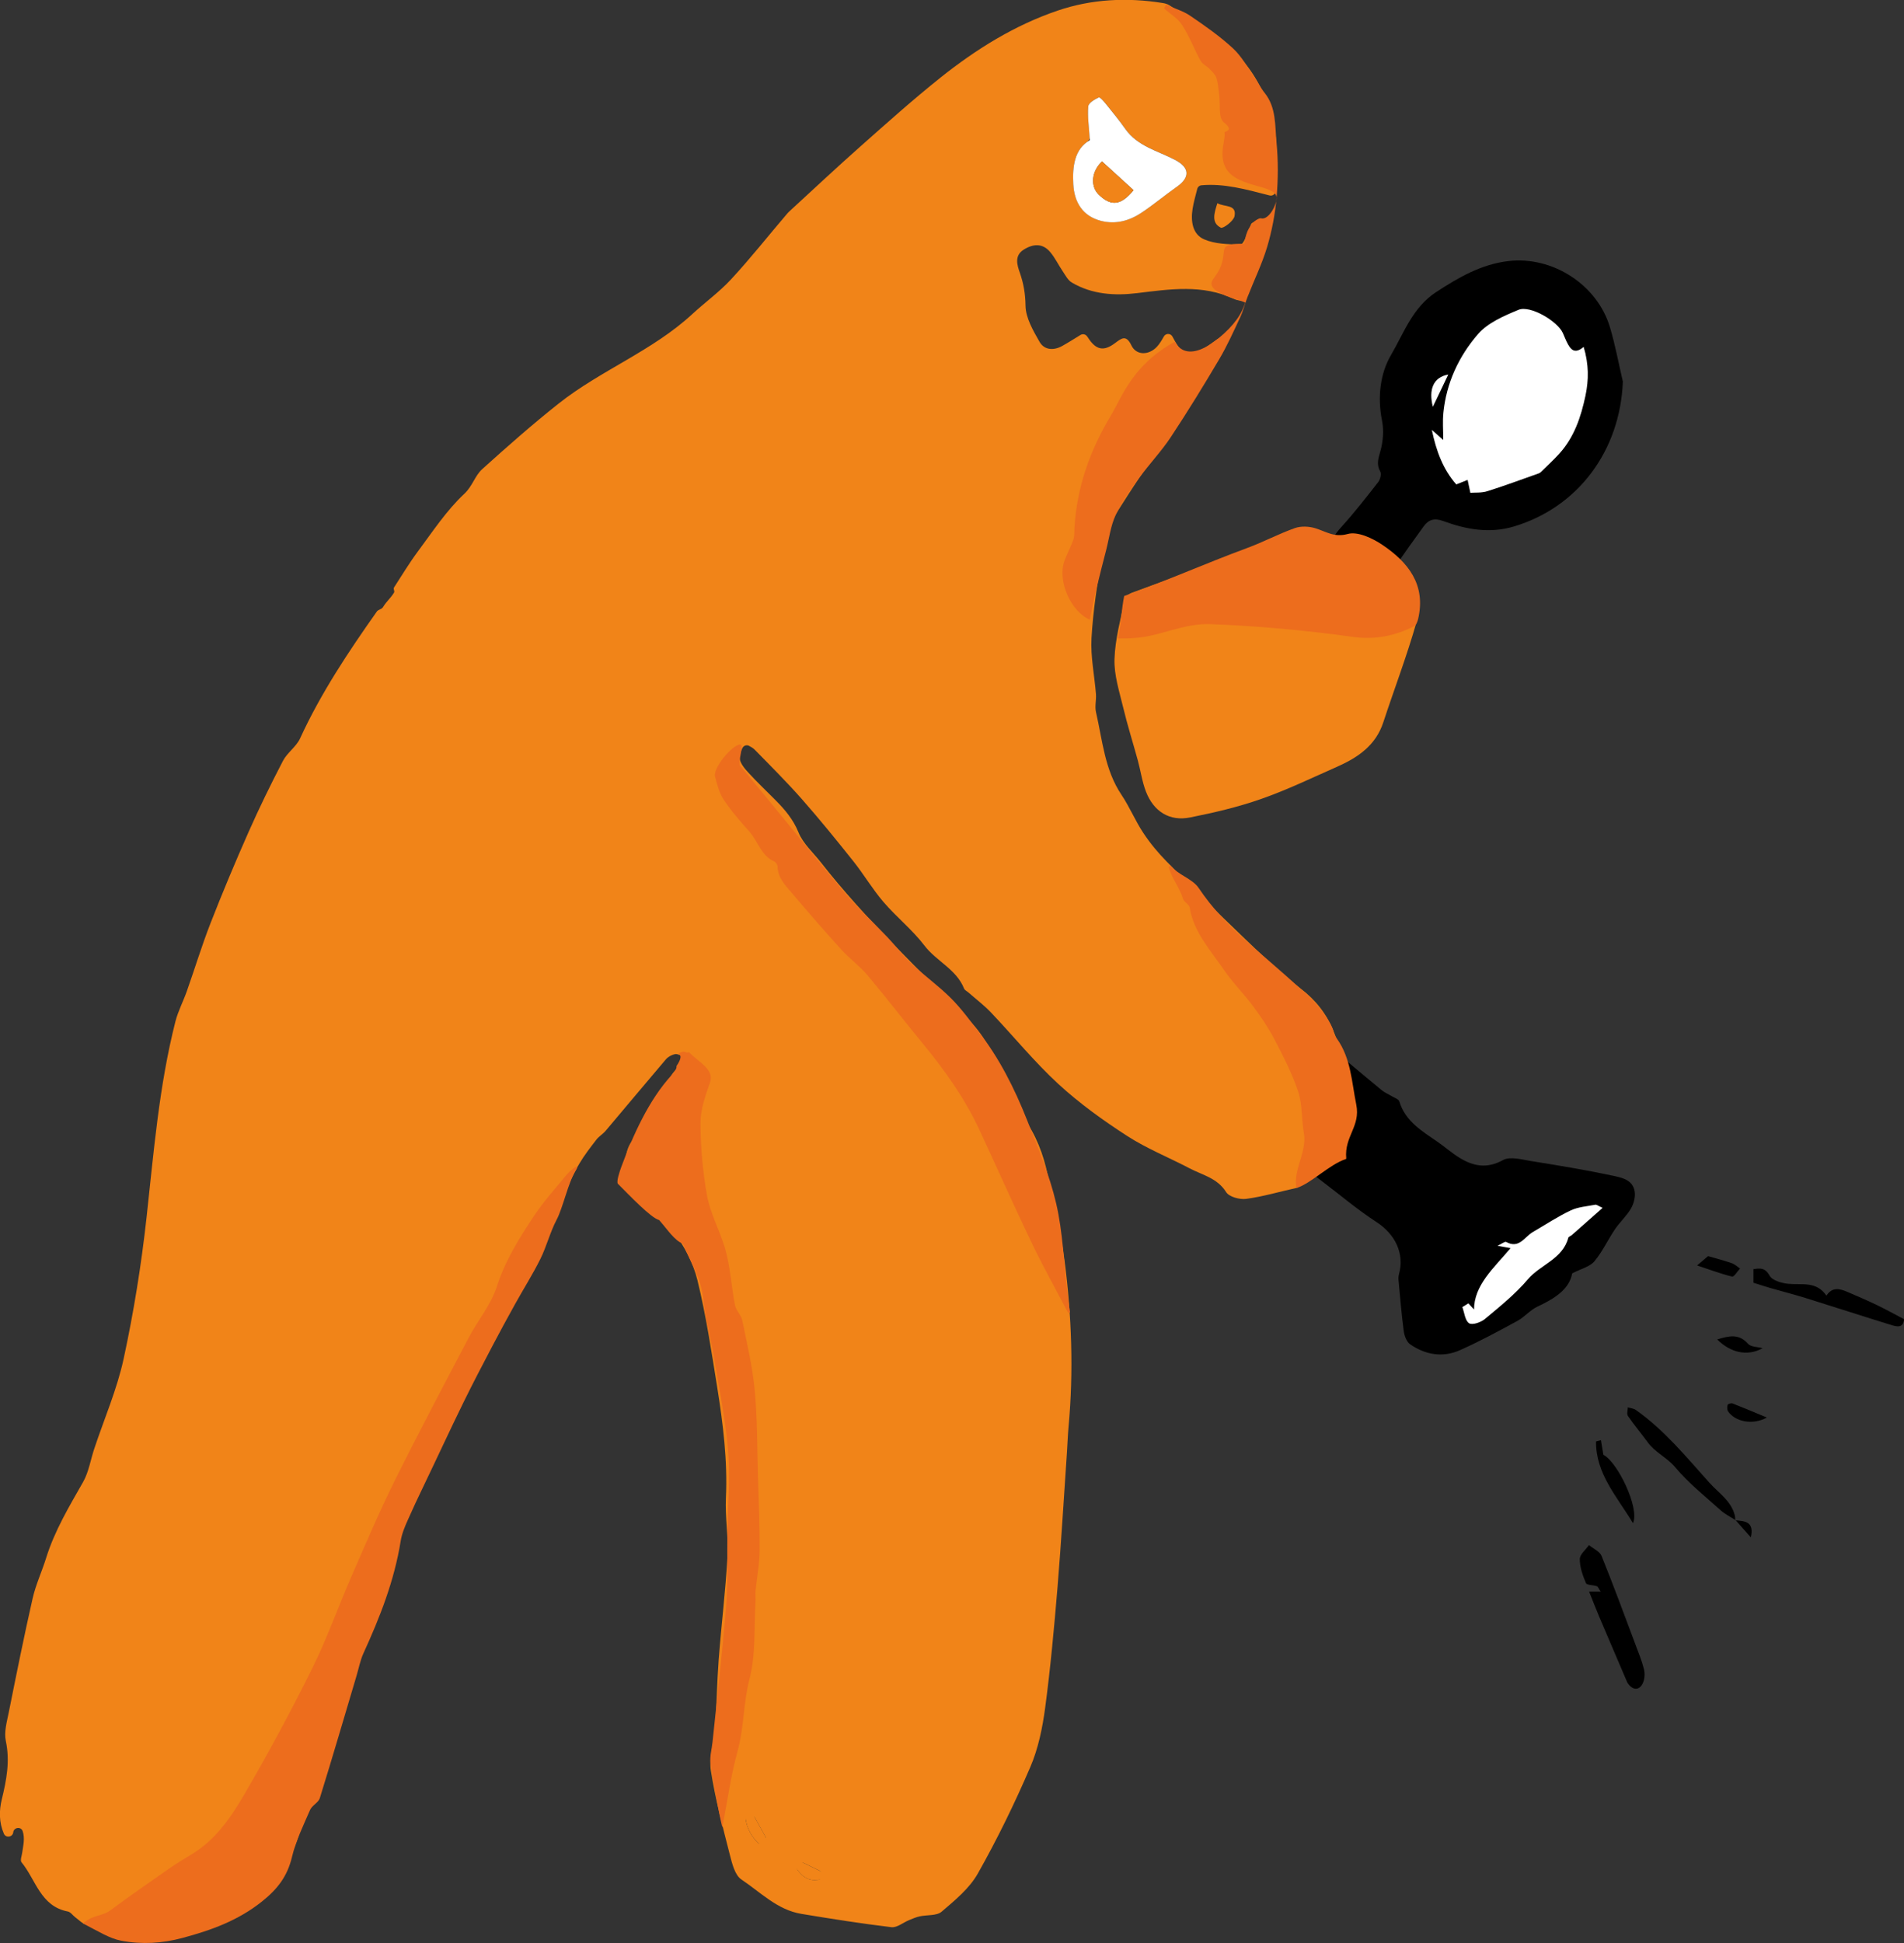 <?xml version="1.0" encoding="UTF-8"?>
<svg xmlns="http://www.w3.org/2000/svg" viewBox="0 0 430.84 439.64">
  <rect x="0" y="0" width="430.84" height="439.64" fill="#333333" stroke="none"/>
  <defs>
    <style>
      .cls-1, .cls-2, .cls-3, .cls-4 {
        stroke-width: 0px;
      }

      .cls-2 {
        fill: #fff;
      }

      .cls-3 {
        fill: #f18418;
      }

      .cls-4 {
        fill: #ed6d1d;
      }
    </style>
  </defs>
  <g id="Calque_3" data-name="Calque 3">
    <g>
      <path class="cls-1" d="M355.75,288.14c-.66,3.61-4.02,5.71-7.87,7.51-1.65.77-2.91,2.35-4.53,3.23-4.25,2.31-8.52,4.62-12.93,6.59-3.91,1.75-7.85,1.11-11.34-1.31-.8-.56-1.3-1.93-1.44-2.99-.51-3.83-.82-7.69-1.18-11.54-.04-.44-.01-.91.1-1.33,1.3-4.68-.87-9.05-5.07-11.78-4.29-2.79-8.23-6.13-12.32-9.23-3.63-2.76-7.19-5.63-10.91-8.27-2.21-1.56-4.99-6.03-4.14-7.77.92-1.89,2.14-3.67,3.49-5.3,1.63-1.97,3.66-3.62,5.27-5.61.76-.94.96-2.35,1.39-3.56,1.06-2.99,2.26-3.43,4.71-1.45,4.6,3.72,9.09,7.57,13.66,11.33.68.56,1.53.91,2.29,1.37.59.36,1.54.65,1.7,1.16,1.38,4.55,5.16,6.74,8.71,9.2,1.65,1.14,3.17,2.5,4.88,3.55,3.15,1.94,6.23,2.56,9.89.54,1.61-.88,4.26-.11,6.38.23,6.12.98,12.25,1.99,18.31,3.28,2.06.44,4.73.89,5.11,3.68.17,1.22-.24,2.73-.88,3.82-.98,1.67-2.49,3.02-3.58,4.63-1.62,2.39-2.84,5.09-4.68,7.28-1.01,1.21-2.94,1.64-5.02,2.72ZM341.81,282.41c-3.93,4.61-8.24,8.4-8.27,13.89-.28-.31-.78-.85-1.28-1.4l-1.36.84c.47,1.27.61,3.05,1.52,3.65.7.46,2.67-.21,3.57-.96,3.37-2.83,6.87-5.62,9.7-8.96,2.85-3.36,7.87-4.56,9.16-9.4.07-.27.57-.42.84-.66,2.21-1.94,4.41-3.89,6.93-6.12-1.02-.46-1.36-.76-1.63-.71-1.88.36-3.89.49-5.58,1.29-2.97,1.41-5.74,3.25-8.59,4.9-1.86,1.08-3.07,3.86-6,2.24-.3-.17-1.03.43-1.96.86,1.05.19,1.63.29,2.94.53Z"/>
      <path class="cls-1" d="M367.22,86.38c-.62,15.58-10.1,28.4-24.68,32.75-5.49,1.64-10.81.66-15.97-1.24-2.01-.74-3.31-.33-4.44,1.23-2.18,3.03-4.4,6.04-6.44,9.17-1,1.54-1.84,2.84-3.92,3.24-1.7.33-3.25,1.51-4.82,2.39-2.18,1.22-5.86.9-7.45-.99-.66-.78-1.13-2.17-.95-3.14.75-3.91,2.2-7.51,4.98-10.56,2.95-3.24,5.65-6.72,8.35-10.18.45-.58.75-1.82.44-2.37-.92-1.64-.42-2.93.03-4.58.61-2.19.82-4.72.37-6.94-1.05-5.26-.43-10.62,2.04-14.84,2.91-4.96,4.88-10.77,10.25-14.26,5.09-3.31,10.18-6.27,16.31-6.99,9.97-1.17,20.1,5.32,22.98,14.97,1.21,4.04,1.97,8.22,2.93,12.34ZM329.52,109.59c1.15-.46,1.86-.74,2.57-1.02.17.8.34,1.61.62,2.92,1.06-.09,2.52.05,3.82-.36,3.9-1.23,7.74-2.66,11.6-4.02.17-.06.35-.14.47-.26,1.41-1.38,2.86-2.72,4.19-4.17,3.41-3.73,4.94-8.34,5.96-13.17.76-3.59.76-7.13-.41-11.02-2.19,1.85-3.06.39-3.85-1.17-.33-.64-.57-1.33-.87-1.99-1.23-2.69-7.4-6.32-10-5.24-3.28,1.36-6.94,2.92-9.17,5.49-4.36,5.02-7.19,11.09-7.85,17.89-.18,1.84-.03,3.72-.03,6.08-.9-.8-1.56-1.39-2.57-2.28,1,4.83,2.56,8.95,5.51,12.31ZM327.71,84.75c-3.35.61-4.47,3.35-3.48,7.28,1.12-2.34,2.23-4.67,3.48-7.28Z"/>
      <path class="cls-1" d="M359.56,360.12h2.64c-.43-.62-.58-1.11-.88-1.22-.82-.3-2.25-.21-2.45-.7-.73-1.72-1.4-3.61-1.39-5.44,0-1.05,1.33-2.1,2.07-3.16.98.81,2.44,1.43,2.86,2.46,2.68,6.61,5.13,13.3,7.64,19.98.7,1.85,1.46,3.7,1.94,5.61.24.97.18,2.2-.21,3.1-.77,1.74-2.21,1.77-3.34.25-.11-.14-.21-.3-.28-.47-2.1-4.9-4.2-9.8-6.28-14.7-.76-1.8-1.46-3.63-2.3-5.72Z"/>
      <path class="cls-1" d="M392.71,343.94c-1.12-.72-2.35-1.32-3.33-2.19-3.52-3.17-7.29-6.15-10.31-9.76-1.87-2.23-4.55-3.35-6.23-5.66-1.46-2.01-3.07-3.91-4.47-5.95-.31-.45-.03-1.29-.03-1.95.62.19,1.33.24,1.83.6,6.46,4.56,11.4,10.63,16.63,16.45,2.14,2.38,4.95,4.1,5.77,7.46.08.34.05.7.07,1.05l.06-.05Z"/>
      <path class="cls-1" d="M396.77,290.24v-3.08c1.47-.2,2.6-.42,3.66,1.48.61,1.1,2.79,1.71,4.32,1.85,3.03.27,6.29-.64,8.53,2.66,1.39-2.08,3.09-1.55,4.78-.83,2.24.96,4.49,1.93,6.69,2.99,2.03.98,4.01,2.08,6.1,3.17-.14,2.01-1.55,1.73-2.73,1.37-6.57-2.02-13.1-4.15-19.66-6.19-2.57-.8-5.18-1.45-7.76-2.2-1.3-.37-2.58-.8-3.92-1.22Z"/>
      <path class="cls-1" d="M369.52,344.64c-3.74-6.17-8.44-11.27-8.37-18.49.37-.1.74-.2,1.11-.3.17,1.02.34,2.04.55,3.32,3.11,1.52,8.27,11.98,6.71,15.47Z"/>
      <path class="cls-1" d="M384.02,286.32c1.52-1.29,2.31-1.96,2.49-2.11,2.12.62,3.78,1.04,5.38,1.61.67.24,1.24.79,1.85,1.2-.6.64-1.36,1.92-1.79,1.82-2.47-.59-4.86-1.5-7.94-2.52Z"/>
      <path class="cls-1" d="M398.83,305.06c-3.48,1.91-7.28.98-10.27-2,2.59-.75,4.86-1.42,7,1,.64.73,2.16.68,3.27.99Z"/>
      <path class="cls-1" d="M399.8,320.74c-3.29,1.81-7.25.88-8.77-1.41-.24-.37-.24-1.03-.09-1.47.07-.22.82-.42,1.13-.3,2.37.92,4.71,1.92,7.72,3.17Z"/>
      <path class="cls-1" d="M392.65,343.99c2.15.17,4.37.27,3.53,3.86-1.15-1.31-2.31-2.61-3.47-3.92,0,0-.07.06-.07.06Z"/>
      <path class="cls-2" d="M341.81,282.41c-1.32-.24-1.89-.34-2.94-.53.93-.43,1.66-1.03,1.96-.86,2.93,1.62,4.14-1.16,6-2.24,2.86-1.65,5.62-3.49,8.59-4.9,1.69-.8,3.7-.92,5.58-1.29.27-.05.61.25,1.63.71-2.52,2.23-4.73,4.18-6.93,6.12-.27.24-.77.38-.84.66-1.28,4.83-6.31,6.03-9.16,9.4-2.82,3.34-6.32,6.13-9.7,8.96-.91.76-2.87,1.43-3.57.96-.91-.6-1.05-2.38-1.52-3.65l1.36-.84c.5.55,1,1.09,1.28,1.4.03-5.49,4.34-9.28,8.27-13.89Z"/>
      <path class="cls-2" d="M329.52,109.59c-2.95-3.37-4.51-7.48-5.51-12.31,1.01.89,1.67,1.48,2.57,2.28,0-2.36-.15-4.23.03-6.08.66-6.8,3.49-12.87,7.85-17.89,2.23-2.57,5.88-4.13,9.17-5.49,2.6-1.08,8.77,2.54,10,5.24.3.66.55,1.34.87,1.99.79,1.57,1.66,3.02,3.85,1.17,1.17,3.89,1.17,7.43.41,11.02-1.02,4.83-2.56,9.43-5.96,13.17-1.33,1.45-2.79,2.79-4.19,4.17-.12.12-.3.2-.47.26-3.86,1.36-7.69,2.8-11.6,4.02-1.29.41-2.76.27-3.82.36-.28-1.31-.45-2.11-.62-2.92-.71.28-1.42.56-2.57,1.02Z"/>
      <path class="cls-2" d="M327.71,84.75c-1.24,2.6-2.36,4.94-3.48,7.28-.99-3.93.12-6.67,3.48-7.28Z"/>
    </g>
  </g>
  <g id="Calque_1" data-name="Calque 1">
    <g>
      <path class="cls-3" d="M297.58,265.45c-.52-.34-3.47,3.18-4.21,3.34-3.79.83-7.54,1.95-11.37,2.47-1.47.2-3.88-.45-4.55-1.53-2-3.2-5.36-3.85-8.25-5.37-4.71-2.47-9.71-4.47-14.15-7.34-5.45-3.52-10.8-7.37-15.56-11.75-5.43-5-10.13-10.79-15.23-16.16-1.56-1.65-3.4-3.03-5.11-4.54-.34-.3-.85-.52-1-.9-1.75-4.38-6.27-6.18-8.98-9.74-2.72-3.57-6.33-6.43-9.27-9.86-2.46-2.87-4.41-6.19-6.77-9.16-3.79-4.76-7.63-9.49-11.65-14.06-3.41-3.87-7.07-7.52-10.69-11.21-.35-.36-.81-.63-1.28-.88-.56-.3-1.25-.06-1.52.51-.37.79-.73,1.57-.63,2.3.15,1.13,1.08,2.27,1.92,3.18,1.96,2.14,4.07,4.15,6.11,6.2,2.17,2.18,4.09,4.4,5.31,7.42,1.01,2.5,3.28,4.51,5.01,6.71,10.28,13.12,22.41,24.47,34.07,36.3,4.02,4.08,6.02,10.18,8.87,15.4,1.08,1.97,1.63,4.29,2.93,6.08,2.85,3.92,4.51,8.28,5.49,12.94,1.37,6.48,2.98,12.94,3.83,19.5,1.6,12.44,2.05,24.95.9,37.48-.18,1.9-.23,3.8-.36,5.7-.7,10.22-1.3,20.45-2.14,30.66-.76,9.11-1.59,18.23-2.8,27.29-.61,4.54-1.56,9.21-3.36,13.39-3.54,8.22-7.48,16.31-11.88,24.1-1.9,3.36-5.17,6.05-8.18,8.62-1.13.97-3.3.69-4.97,1.06-.82.18-1.6.52-2.38.84-1.35.55-2.76,1.76-4.01,1.61-6.83-.82-13.62-1.89-20.41-3.02-5.42-.9-9.22-4.89-13.54-7.77-1.47-.98-2.1-3.57-2.61-5.56-1.61-6.32-3.31-12.65-4.3-19.08-.47-3.01.72-6.25.94-9.41.36-5.24.44-10.49.83-15.72.59-7.77,1.55-15.51,1.98-23.28.24-4.41-.55-8.87-.35-13.29.39-8.41-.64-16.69-1.95-24.93-1.3-8.14-2.54-16.33-4.49-24.33-.94-3.85-2.94-7.7-5.36-10.85-3.09-4.03-6.97-7.47-10.64-11.04-.18-.18-.29-.41-.33-.66-.32-2.35-.24-8.26,2.37-9.57.2-.1.39-.24.51-.43,3.59-5.67,3.91-8.15,7.63-13.92.58-.9,1.45-1.62,2.08-2.5.14-.19.23-.41.31-.64.19-.55-.11-1.16-.66-1.37-.34-.13-.67-.23-.97-.17-.75.14-1.58.6-2.08,1.18-4.58,5.37-9.09,10.8-13.65,16.19-.62.73-1.5,1.23-2.08,1.98-1.36,1.77-2.75,3.55-3.88,5.47-1.31,2.22-2.33,4.61-3.53,6.9-2.4,4.56-4.87,9.08-7.24,13.65-4.37,8.43-8.45,17.02-13.13,25.27-1.97,3.46-1.42,7.65-3.95,10.79-.45.55-.54,1.55-1.08,1.85-4.61,2.55-5.25,7.39-6.8,11.67-4.86,13.47-9.82,26.91-14.4,40.47-4.73,14.01-9.03,28.16-13.63,42.22-1.2,3.67-3.28,6.83-5.62,10.02-4.3,5.85-10.38,7.12-16.67,8.95-4.41,1.29-8.74,2.6-13.26,2.35-4.11-.23-8.2-1.22-12.26-2.03-.89-.18-1.65-1.04-2.45-1.62-.58-.43-1.07-1.2-1.7-1.32-6.2-1.18-7.24-7.21-10.48-11.14-.35-.42.07-1.49.17-2.25.21-1.55.64-3.14.09-4.79-.36-1.08-1.96-.89-2.13.23v.06c-.17,1.09-1.67,1.3-2.12.29-1.12-2.56-1.09-5.25-.48-7.74,1.08-4.44,1.89-8.65.92-13.24-.43-2.02.23-4.33.66-6.45,1.73-8.61,3.45-17.23,5.4-25.79.71-3.14,2.11-6.11,3.07-9.2,1.92-6.16,5.2-11.61,8.36-17.17,1.28-2.26,1.68-5.01,2.52-7.52,2.26-6.79,5.16-13.45,6.66-20.4,2.27-10.51,3.99-21.19,5.17-31.89,1.64-14.88,2.83-29.8,6.53-44.36.6-2.35,1.77-4.55,2.58-6.85,1.81-5.12,3.39-10.33,5.36-15.39,2.71-6.93,5.58-13.79,8.59-20.59,2.42-5.47,5.05-10.85,7.81-16.16.97-1.86,3.01-3.19,3.87-5.07,4.7-10.25,10.92-19.57,17.39-28.74.27-.38,1.06-.51,1.32-.9,1.07-1.68,1.54-1.77,2.54-3.34.23-.36-.22-.82.01-1.18,1.77-2.73,3.44-5.51,5.36-8.1,3.35-4.5,6.49-9.3,10.54-13.09,1.88-1.76,2.39-4.08,4.05-5.58,5.64-5.09,11.35-10.13,17.31-14.85,9.51-7.53,21.17-11.88,30.18-20.19,2.89-2.67,6.13-5,8.79-7.87,4.43-4.77,8.46-9.91,12.7-14.86.18-.21.38-.42.59-.61,5.33-4.9,10.62-9.86,16.04-14.66,5.96-5.28,11.9-10.61,18.12-15.57,8.04-6.41,16.75-11.84,26.54-15.16,7.67-2.6,15.64-2.99,23.66-1.71.53.08,1.1.22,1.54.51,7.68,4.92,15.86,9.34,20.28,17.9,2.64,5.12,4.39,10.51,3.86,16.47-.22,2.47-.1,4.97-.06,7.58.01.73-.67,1.28-1.38,1.09-5.45-1.41-10.37-2.76-15.41-2.3-.47.04-.85.39-.96.85-.41,1.63-.83,3.05-1.05,4.5-.44,2.77-.02,5.74,2.61,6.88,2.48,1.07,5.5,1.14,8.28,1.15.63,0,1.28-2.08,1.87-3.22.28-.54.31-1.38.73-1.64.52-.32,1.1-.55,1.69-.76.65-.23,1.36.19,1.46.88.09.6.14,1.19,0,1.73-1.17,4.56-2.47,9.08-3.79,13.6-.51,1.74-1.62,2.61-3.48,1.74-7.14-3.34-14.49-2.21-21.91-1.31-5.08.62-10.2.31-14.78-2.39-.89-.52-1.45-1.65-2.07-2.56-.95-1.4-1.69-2.96-2.76-4.26-1.76-2.16-3.94-1.97-6.09-.61-2.15,1.36-1.43,3.55-.86,5.17.87,2.49,1.26,4.8,1.3,7.49.04,2.76,1.72,5.64,3.18,8.19,1.05,1.85,3.16,2.01,5.08.95,1.39-.77,2.74-1.63,4.17-2.51.46-.28,1.07-.2,1.42.21.1.11.19.23.26.35,1.81,2.84,3.54,3.24,6.16,1.27,1.48-1.11,2.51-1.94,3.69.53,1.08,2.26,3.87,2.31,5.76.32.64-.68,1.11-1.51,1.59-2.35.43-.75,1.52-.74,1.93.02.8,1.47,1.55,2.97,3.12,3.95.64.4,1.7.4,2.33-.03,1.58-1.05,3.12-2.16,4.65-3.27.94-.68,2.15.36,1.64,1.39-.98,1.96-1.95,3.92-3.14,5.73-7.07,10.76-14.43,21.33-21.3,32.22-1.82,2.88-2.63,6.57-3.25,10-1.09,6.05-2.01,12.17-2.36,18.29-.23,4.17.68,8.41,1.01,12.62.1,1.35-.29,2.77,0,4.05,1.47,6.39,1.96,13.07,5.79,18.77,1.83,2.73,3.1,5.85,4.92,8.59,1.53,2.32,3.34,4.5,5.29,6.48,5.64,5.73,11.35,11.4,17.16,16.96,4.26,4.07,8.5,8.22,13.16,11.79,3.41,2.6,5.82,5.68,7.39,9.51,1.3,3.18,2.22,6.52,3.57,9.67.53,1.23.3,7.01-.69,9.55M246.56,31.07c.03.4-.18.77-.51,1-2.99,2.07-3.4,5.86-3.18,9.67.23,3.98,2.09,7.17,6.32,8.24,3.26.82,6.33-.02,9.04-1.81,2.79-1.84,5.35-4.01,8.08-5.93,3.01-2.11,2.91-4.34-.43-6.08-3.93-2.05-8.49-3.05-11.26-7.01-1.33-1.9-2.81-3.71-4.28-5.52-.51-.63-1.43-1.71-1.71-1.59-.94.43-2.32,1.26-2.38,2.03-.17,2.13.12,4.29.32,6.99ZM168.81,412.08c.35,1.78,1.32,3.52,2.65,4.85.92.91,2.39-.18,1.77-1.31-.77-1.39-1.55-2.79-2.35-4.25-.6-1.09-2.3-.51-2.07.71ZM185.42,423.25c-1.17-.57-2.34-1.15-3.51-1.72-1.05-.52-2.07.74-1.36,1.68,1.16,1.55,2.53,2.41,4.56,2.13,1.07-.15,1.28-1.61.31-2.09Z"/>
      <path class="cls-3" d="M317.54,130.25c.73,2.87,3.8,7.68,2.99,10.51-2.18,7.66-5.03,15.12-7.52,22.69-1.71,5.21-5.74,7.95-10.41,10.02-5.72,2.53-11.37,5.26-17.26,7.32-5.2,1.82-10.62,3.09-16.04,4.17-4.63.93-8.24-1.32-9.99-5.84-.87-2.25-1.2-4.71-1.84-7.06-1.1-4.02-2.36-7.99-3.33-12.04-.86-3.59-2.06-7.27-1.95-10.87.14-4.54,1.4-9.05,2.32-13.55.12-.59.97-1.24,1.62-1.48,6.1-2.26,12.24-4.44,18.36-6.64,4.61-1.65,9.23-3.26,13.82-4.94,2.12-.77,4.14-1.89,6.31-2.42,1.25-.3,3.29-.23,3.98.55,2.29,2.61,5.11,1.08,7.65,1.5"/>
      <path class="cls-3" d="M275.47,45.98c1.66.93,4.41.2,3.88,2.94-.21,1.09-2.58,2.86-3.1,2.6-2.19-1.12-1.52-3.22-.78-5.54Z"/>
      <path class="cls-2" d="M246.61,31.73c-.19-3.01-.55-5.35-.36-7.65.06-.77,1.44-1.6,2.38-2.03.28-.13,1.2.96,1.71,1.59,1.46,1.81,2.94,3.61,4.28,5.52,2.77,3.95,7.33,4.96,11.26,7.01,3.34,1.74,3.44,3.97.43,6.08-2.73,1.92-5.3,4.09-8.08,5.93-2.71,1.79-5.78,2.63-9.04,1.81-4.23-1.07-6.09-4.25-6.32-8.24-.23-4.04.24-8.05,3.73-10.02ZM249.37,36.54c-2.38,2.18-2.71,5.63-.7,7.54,2.81,2.68,5,2.39,7.83-1.05-2.37-2.16-4.75-4.32-7.12-6.49Z"/>
      <path class="cls-3" d="M169.16,408.27c2.16,3.91,4.03,7.29,5.98,10.8-4.39-1.07-7.77-6.72-5.98-10.8Z"/>
      <path class="cls-3" d="M187.85,424.45c-4.64,2.22-6.67.29-8.57-3.29.12-.24.24-.49.36-.73,2.74,1.34,5.47,2.69,8.21,4.03Z"/>
      <path class="cls-3" d="M249.37,36.54c2.38,2.16,4.75,4.33,7.12,6.49-2.83,3.44-5.01,3.73-7.83,1.05-2.01-1.91-1.67-5.36.7-7.54Z"/>
    </g>
  </g>
  <g id="Calque_2" data-name="Calque 2">
    <g>
      <path class="cls-4" d="M18.76,435.21c2.56-2.16,4.19-1.47,6.32-3.05,4.33-3.2,8.75-6.28,13.17-9.36,1.69-1.17,3.45-2.23,5.21-3.3,5.36-3.25,8.81-8.32,11.83-13.5,5.42-9.3,10.54-18.8,15.33-28.45,3.35-6.73,5.86-13.88,8.87-20.78,3.16-7.24,6.25-14.53,9.76-21.6,5.43-10.94,11.15-21.73,16.83-32.54,2.03-3.87,5.01-7.38,6.32-11.46,1.92-5.96,5.12-11.08,8.5-16.15,2.14-3.21,4.75-6.1,7.21-9.09.01-.01.02-.03.03-.04,1.33-1.55,3.25-2.79,2.15-1.07-1.69,2.64-2.89,8.42-4.33,11.15-1.49,2.82-2.26,6.03-3.69,8.9-1.73,3.49-3.84,6.8-5.73,10.22-1.75,3.16-3.48,6.33-5.15,9.52-2.18,4.15-4.35,8.3-6.42,12.51-3.16,6.43-6.15,12.95-9.26,19.4-1.18,2.43-2.31,4.88-3.41,7.35-.69,1.54-1.37,3.15-1.63,4.79-1.43,8.95-4.69,17.25-8.43,25.42-.74,1.63-1.07,3.45-1.59,5.18-2.74,9.2-5.43,18.42-8.28,27.59-.32,1.02-1.77,1.65-2.21,2.68-1.51,3.49-3.22,6.97-4.09,10.63-1.04,4.38-3.28,7.29-6.82,10.1-5.41,4.31-11.51,6.5-17.95,8.22-4.58,1.23-9.2,1.52-13.9.62-2.64-.5-5.18-2.14-8.64-3.91Z"/>
      <path class="cls-4" d="M246.58,140.18c-4.29-1.79-7.28-8.74-5.77-13.11.58-1.68,1.47-3.26,2.06-4.94.29-.83.21-1.79.26-2.69.53-9.18,3.52-17.57,8.22-25.39,2.58-4.29,4.85-11.43,14.52-16.75,0,0,2.4,6.12,11.15-1.88,1.5-1.37,2.74-2.86,3.51-4.16.41-.69.81-1.53,1.25-2.73.15-.42-9.46-2.14-7.34-5.25.53-.78,1.59-2.03,2.1-3.91.86-3.13-.78-4.21,4.81-4.21.64,0-.08-1.87,1.91-4.45.71-.92,1.81-1.4,2.04-1.32,1.77.55,3.71-3.19,3.56-4.76-.29-3.05-9.83-1.99-11.81-7.31-1.12-2.99.35-5.86.02-7.4.59-.36,2.02-.48-.19-2.28-1.23-1.01-.72-4.15-1.01-6.33-.17-1.25-.24-2.54-.64-3.72-.26-.77-.98-1.42-1.58-2.04-.62-.64-1.58-1.06-1.98-1.8-1.46-2.66-2.54-5.54-4.17-8.07-.97-1.51-2.7-2.53-4.09-3.77.14-.28.27-.57.41-.85,1.84.82,3.85,1.39,5.49,2.5,3.35,2.28,6.71,4.63,9.68,7.37,1.99,1.84,3.35,4.37,4.94,6.63.78,1.1,1.35,2.36,2.19,3.4,2.73,3.36,2.36,7.49,2.74,11.35.39,4.07.37,8.24.01,12.32-.33,3.78-1.05,7.59-2.13,11.22-1.16,3.88-2.97,7.57-4.45,11.36-.59,1.49-.96,3.08-1.63,4.52-1.52,3.25-2.99,6.55-4.82,9.63-3.51,5.94-7.13,11.83-10.94,17.59-2.11,3.19-4.8,5.99-7.05,9.1-1.95,2.7-3.96,5.45-5.37,8.44-1.16,2.46-1.49,5.31-2.18,7.99-.71,2.77-1.44,5.54-2.1,8.33-.58,2.43-1.06,4.88-1.6,7.36Z"/>
      <path class="cls-4" d="M155.91,238.06c2.24,2.38,5.83,3.87,4.73,6.95-1.04,2.93-2.14,6.05-2.13,9.08.02,5.43.5,10.92,1.45,16.28.7,4,2.75,7.73,3.96,11.62,1.34,4.28,1.53,8.91,2.4,13.35.24,1.2,1.41,2.22,1.65,3.43,1.07,5.24,2.31,10.48,2.81,15.78.6,6.36.54,12.78.73,19.18.17,5.71.42,11.43.38,17.14-.02,3.01-.62,6.02-.91,9.03-.09.89.03,1.8-.03,2.7-.35,5.75.1,11.72-1.33,17.19-1.42,5.48-1.24,11.09-2.74,16.52-1.5,5.42-2.24,11.04-3.43,17.16-.32-1.44-.56-2.39-.73-3.36-.68-3.72-1.46-7.43-1.94-11.17-.2-1.54.29-3.17.45-4.76,1.05-10.26,2.26-20.51,3.08-30.79.44-5.52.2-11.1.28-16.65.09-6.14.69-12.33.18-18.42-.61-7.3-2.11-14.53-3.32-21.77-.7-4.21-1.93-8.36-2.31-12.59-.43-4.67-2.94-8.38-4.58-12.51-2.03-.89-3.3-2.98-5.41-5.4-1.81-.42-6.8-5.67-9.32-8.19-.44-.45.47-3.02.75-3.8,2.65-7.18,6.22-15.17,11.42-20.83.54-.59,1.2-1.44,1.08-2.02,2.45-3.58-1.12-2.41,1.36-3.22.6-.2.86.39,1.48.07Z"/>
      <path class="cls-4" d="M241.7,297.05c-2.78-5.31-5.71-10.54-8.3-15.94-4.08-8.5-7.89-17.12-11.87-25.66-3.32-7.11-7.86-13.43-12.83-19.47-4.18-5.08-8.18-10.3-12.41-15.33-1.76-2.09-4.04-3.73-5.89-5.76-3.8-4.19-7.51-8.46-11.16-12.77-1.5-1.78-3.25-3.48-3.3-6.1,0-.38-.38-.94-.72-1.09-3.02-1.32-3.69-4.57-5.64-6.76-2.06-2.31-4.12-4.67-5.83-7.24-1.01-1.51-1.47-3.44-1.96-5.25-.49-1.82,3.76-7.03,5.63-7.23,1.15-.12-.61,4,.09,4.84,7.82,9.36,15.41,18.91,23.25,28.24,3.12,3.71,6.72,7,10.06,10.53,1.86,1.96,3.49,4.15,5.46,6,2.86,2.68,6.09,4.99,8.87,7.76,2.32,2.31,4.27,5,6.29,7.59,4.71,6.05,8.12,12.85,10.93,19.93,2.47,6.22,5.11,12.46,6.62,18.94,1.52,6.55,1.73,13.41,2.53,20.13.18,1.52.4,3.03.6,4.54-.14.03-.27.06-.41.09Z"/>
      <path class="cls-4" d="M252.97,144.46c.75-3.68.82-6.7,1.41-9.6,9.79-3.52,18.05-7.25,27.92-10.9,3.62-1.34,7.06-3.18,10.7-4.47,1.38-.49,3.2-.41,4.63.03,2.4.73,4.25,2.15,7.34,1.3,2.24-.62,5.58.94,7.82,2.45,5.83,3.92,9.92,9.01,8.11,16.76-.14.61-.45,1.43-.92,1.67-4.34,2.19-8.89,3.1-13.81,2.41-10.68-1.49-21.38-2.46-32.19-2.89-6.11-.24-11.22,2.66-16.95,3.11-2.06.16-1.91.13-4.07.13Z"/>
      <path class="cls-4" d="M264.9,195.87c1.5,1.99,4.92,2.95,6.32,5.02,6.22,9.23,13.38,13.88,23.25,23.03,1.97,1.32,5.85,5.74,7.07,8.78.56,1.41-.19.66,1,2.34,3.17,4.46,3.33,9.84,4.36,14.89,1.01,4.94-2.73,7.16-2.27,12.17,0,.07-.03.13-.09.15-3.71,1.23-7.68,5.36-11.01,6.51-.08.03-.18-.03-.19-.12-.73-3.9,2.45-8.13,1.71-12.23-.56-3.11-.32-6.45-1.29-9.4-1.35-4.09-3.37-7.99-5.37-11.83-1.37-2.63-3.06-5.11-4.82-7.49-2.11-2.85-4.67-5.37-6.66-8.3-3.01-4.42-6.79-8.45-7.71-14.05-.12-.72-1.29-1.24-1.51-1.99-.77-2.59-2.58-4.61-3.25-7.23l.47-.23Z"/>
    </g>
  </g>
</svg>